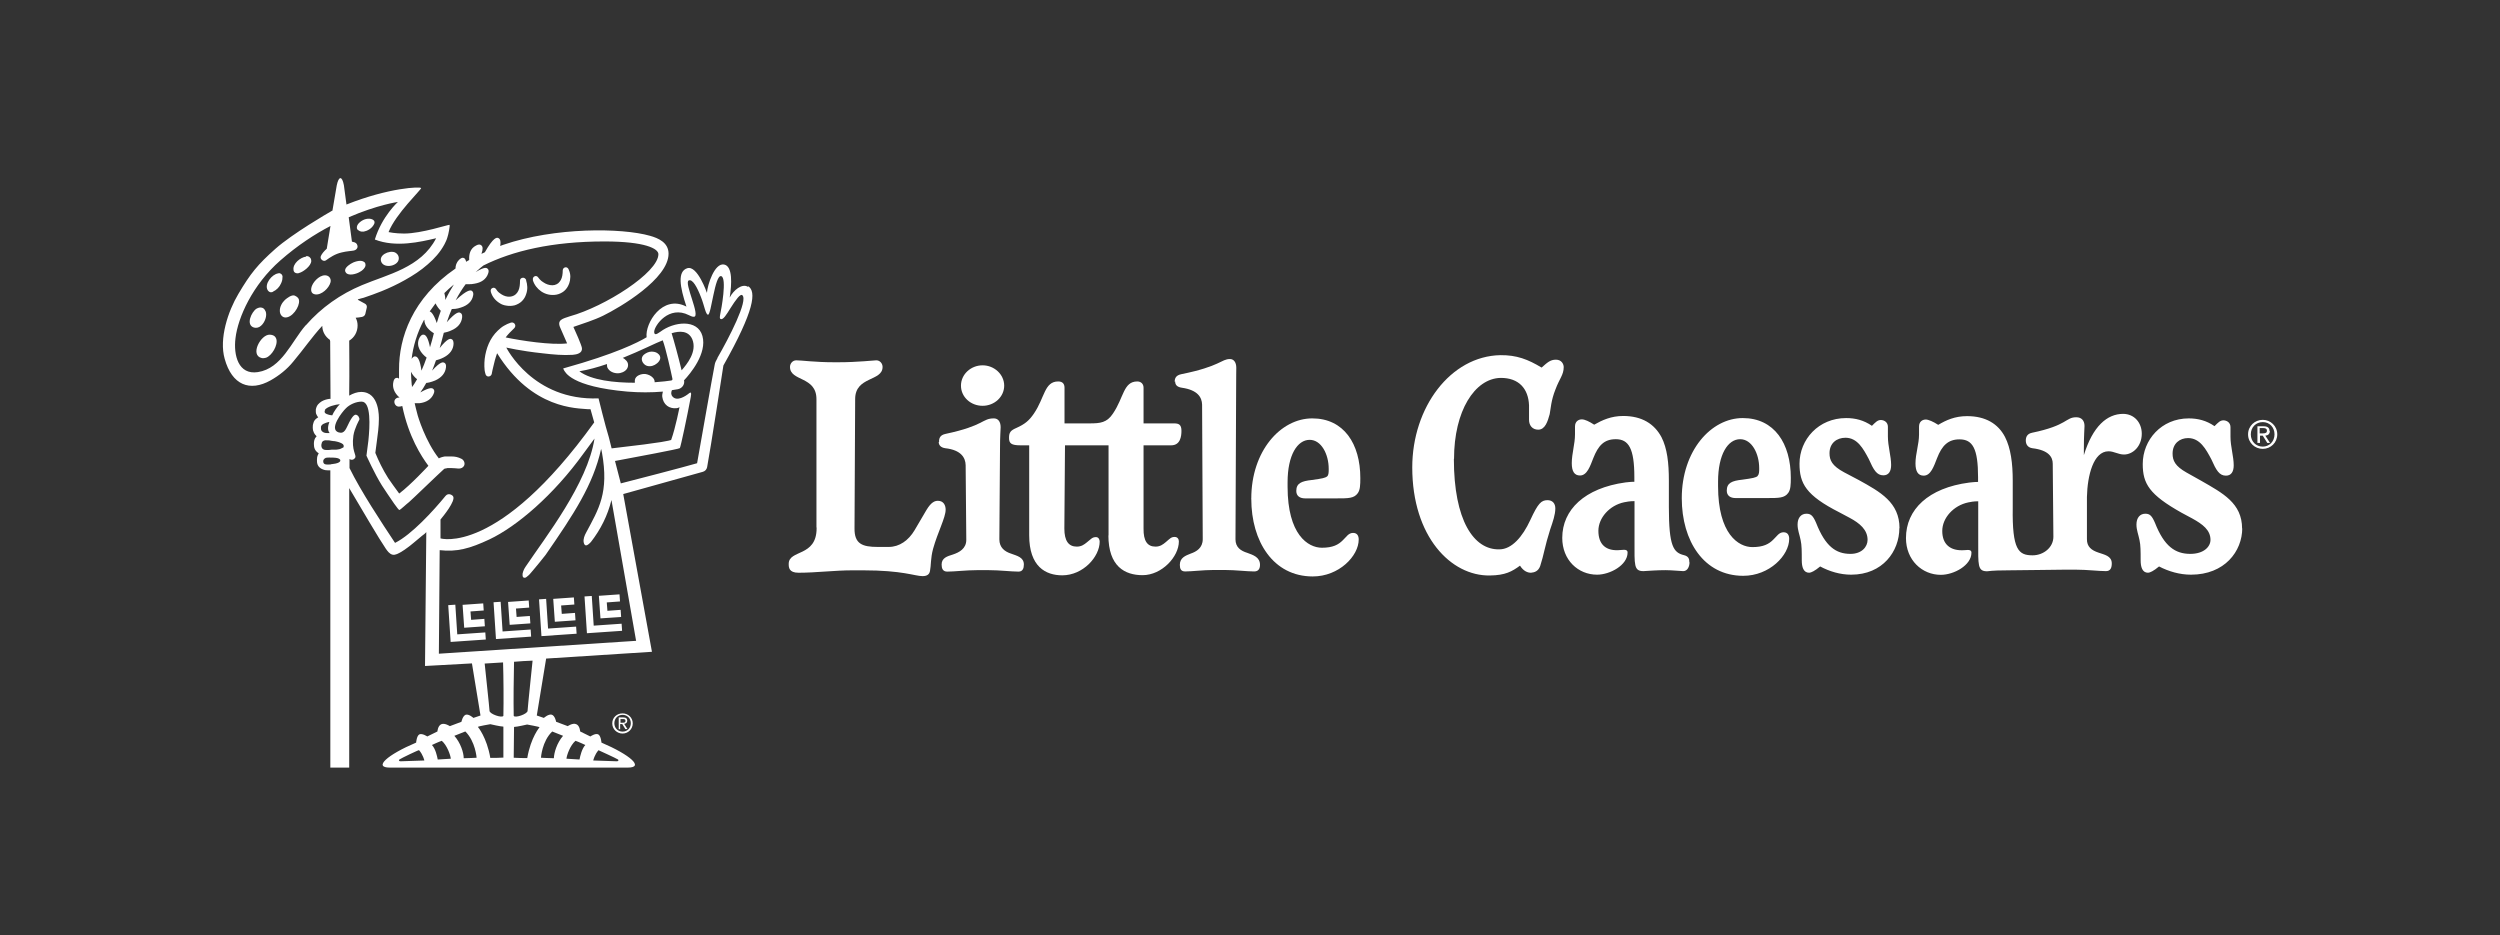 <?xml version="1.0" encoding="UTF-8"?>
<svg xmlns="http://www.w3.org/2000/svg" id="Layer_1" viewBox="0 0 155 58">
  <rect x="0" y="0" width="155" height="58" fill="#333333" stroke="none"/>
  <path d="M23.98,16.48c.23.04.54-.05.68-.25.1-.15.08-.34-.02-.46-.04-.05-.09-.09-.15-.12-.35-.15-1.08.17-.83.63.07.12.19.18.32.2ZM35.68,38.44l-.03-.44-.82.06-.04-.52.82-.06-.03-.44-1.28.09.1,1.42,1.28-.09h0ZM16.44,19.27s0-.02,0-.02c-.04-.08-.11-.15-.19-.17-.12-.04-.24,0-.35.06-.3.19-.69,1.01-.15,1.17.15.04.31,0,.43-.11.23-.19.41-.63.28-.92h0ZM33.98,38.97l-.12-1.84-.44.03.15,2.28,2.18-.15-.03-.44s-1.73.12-1.73.12ZM36.68,36.95l-.44.03.15,2.28,2.18-.15-.03-.44-1.73.12s-.12-1.84-.12-1.84ZM46.37,17.78c-.37-.22-.89.21-1.13.67.13-.81.2-1.95-.35-2.05-.59-.11-1.03,1.27-1.06,1.76,0,0-.59-1.73-1.22-1.53-.62.2-.46,1.15-.05,2.38-1.49-.77-2.58,1.04-2.47,1.9-.53.32-1.93,1.03-5.09,1.91-.02,0-.08.02-.08.02,0,0,.02.05.03.08.09.15.43,1.05,3.95,1.36.74.06,1.48.06,2.2,0-.03.11-.05.21-.04.32.03.23.13.43.3.56.15.12.38.17.57.15.05,0,.11-.02.15-.04,0,0,.05-.02.05-.03,0,0-.24,1.26-.52,2.04-.16.04-.28.13-3.69.52l-.17-.68c-.22-.7-.64-2.42-.64-2.42-4.07.16-5.71-3.14-5.72-3.15.05,0,.79.2,2.29.36.6.07,1.23.13,1.83.09.25-.02.61-.1.57-.42-.03-.2-.42-1.08-.53-1.31.62-.22,1.26-.41,1.85-.7,1.04-.51,4.05-2.28,4.05-3.84,0-.7-.65-.97-1.15-1.11-1.75-.5-5.9-.54-9.1.56-.07.02-.13.05-.19.07.02-.08.02-.15.02-.23,0-.16-.07-.25-.16-.27-.07-.02-.27-.06-.81.89-.07.03-.15.07-.21.1.11-.31.08-.45,0-.52-.08-.08-.18-.08-.33,0-.38.19-.45.56-.43.9-.07.04-.13.08-.19.11-.03-.14-.08-.2-.13-.23-.1-.05-.19,0-.31.11-.16.16-.22.36-.22.54-2.68,1.84-3.51,4.3-3.5,6.27,0,.19,0,.38,0,.56-.07-.06-.12-.06-.15-.05-.1,0-.17.09-.2.24-.08.35.05.69.38.98h-.04c-.15,0-.28.11-.28.26s.11.29.26.3h.02s.12,0,.21-.04c.39,1.9,1.18,3.12,1.62,3.71-.04.04-1.07,1.16-1.81,1.72-.28-.38-.49-.67-.68-.95-.34-.54-.59-1.06-.8-1.57,0-.04.05-.41.09-.69.06-.42.13-.97.13-1.39,0-.11.06-1.7-1.1-1.7-.24,0-.5.09-.74.23v-.24c.02-1.03,0-3.17,0-3.17.32-.19.52-.54.52-.94,0-.17-.04-.34-.12-.48.1,0,.26-.03.39-.05.11-.02.19-.1.21-.19l.09-.39c.02-.1-.02-.19-.11-.24l-.44-.24v-.03c.12-.04.24-.07.36-.1.38-.13.75-.26,1.12-.41.49-.2.98-.43,1.44-.69.5-.28.98-.59,1.41-.97.41-.35.78-.76,1.04-1.25.07-.14.14-.28.18-.43.06-.16.17-.74.13-.77s-1.73.54-2.82.54c-.55,0-.96-.09-.96-.09.44-1.13,2.05-2.65,2.02-2.73-.04-.1-1.99-.03-4.63,1.02l-.16-1.2c-.11-.59-.32-.57-.44,0-.04.2-.15.85-.27,1.58-.03,0-.06.03-.08.04-.18.1-2.4,1.39-3.46,2.33-1.09.97-1.54,1.52-2.29,2.79-.64,1.07-1.21,2.78-.85,4.03.45,1.62,1.55,2.06,2.85,1.33.53-.3,1.02-.69,1.4-1.16.64-.76,1.17-1.54,1.8-2.22,0,.36.19.68.47.87,0,.03.02.06.02.09l.02,3.44v.13h-.07c-.15.02-.31.06-.47.15-.08.05-.16.11-.23.19s-.12.2-.14.32v.16c0,.06.02.12.05.17.03.06.06.12.1.15-.04.03-.09.06-.13.09-.08.07-.15.16-.17.27-.04.11-.04.2-.04.3s.02.19.07.29c.04.09.11.17.17.23,0,0,0,0-.02.02-.12.12-.15.29-.15.45,0,.24.06.41.25.55.02,0,.03.03.05.04-.02.03-.04.06-.05.09-.05.11-.06.21-.06.31s0,.2.05.32.19.23.31.27c.12.05.22.06.32.06.06,0,.11,0,.15,0v18.43h1.17v-17.33c.73,1.24,1.89,3.21,2.27,3.76.1.14.23.33.42.37.18.04.38-.09.53-.17.13-.08.25-.16.37-.25.27-.19.52-.42.78-.63.09-.07.17-.15.26-.21.02,0,.15-.14.15-.14l-.08,8.3,2.91-.16.53,3.23-.44.15s-.27-.25-.47-.2h0c-.2.07-.27.44-.27.44l-.72.27s-.31-.21-.53-.12c-.22.1-.24.45-.24.45l-.63.31s-.31-.21-.49-.13c-.17.09-.2.51-.2.51-1.8.76-2.67,1.55-1.63,1.55h14.75c1.04,0,.17-.78-1.63-1.55,0,0-.03-.42-.2-.51-.17-.09-.49.13-.49.13l-.63-.31s-.02-.36-.24-.45c-.22-.1-.53.12-.53.12l-.72-.27s-.07-.38-.27-.44-.49.2-.49.2l-.44-.15.58-3.53,6.56-.42-1.78-9.78,4.94-1.38c.14-.04.23-.15.26-.28.22-1.17,1.01-6.31,1.01-6.31,1.93-3.42,2.06-4.6,1.53-4.92v.05ZM24.83,47.2c-.08,0-.13-.06-.07-.11.11-.08,1.2-.6,1.22-.58.25.28.33.64.33.64,0,0-1.46.05-1.47.05h0ZM37.1,46.51s1.1.5,1.22.58c.06.05,0,.11-.07.11,0,0-1.47-.05-1.47-.05,0,0,.08-.36.33-.64h0ZM40.59,23.69c0-.11-.04-.2-.12-.28-.12-.13-.31-.2-.45-.22-.24-.03-.63.09-.66.38v.16c-1.26,0-2.69-.15-3.44-.71.54-.09,1.13-.25,1.71-.45,0,.1,0,.2.07.29.15.23.48.32.74.27.2-.04.44-.17.49-.4.03-.13,0-.25-.08-.35-.07-.08-.15-.15-.24-.19,1.12-.45,2.1-.95,2.48-1.09.19.5.52,1.99.6,2.38.02.08-.04.1-.07.11-.19.03-.57.08-1.04.11ZM41.64,20.66c.49-.15,1.04-.17,1.28.37.32.77-.34,1.56-.66,1.93-.2-.83-.48-1.86-.62-2.3ZM28.14,17.64c-.18.28-.36.6-.53.96,0-.17-.03-.32-.06-.43.18-.18.38-.36.59-.53ZM27,18.8c.08.18.21.35.33.47-.09.24-.17.49-.25.76-.18-.53-.34-.7-.44-.72.12-.17.24-.34.37-.51h0ZM26.31,19.83c0,.38.32.67.59.83-.08.31-.15.6-.24.87-.12-.6-.26-.76-.38-.78-.11-.02-.19.05-.27.19-.27.52.12.99.44,1.23-.11.31-.21.58-.32.81-.09-.67-.23-.85-.36-.88-.1-.02-.17.03-.25.15.09-.76.33-1.6.77-2.42h.02ZM25.53,23.89c-.03-.28-.04-.56-.05-.84.09.18.23.35.38.46-.11.19-.21.36-.32.49,0-.04,0-.08,0-.12ZM18.95,20.17c-.88,1.01-1.48,2.67-2.96,2.9-1.22.19-1.52-1.06-1.39-2.1.15-1.28,1.05-3.31,2.79-4.83,1.05-.92,2.12-1.62,3.1-2.13-.11.63-.19,1.19-.23,1.41-.17.15-.3.31-.36.44-.04.08-.03.17.04.24.09.09.2.09.27.04.25-.18.57-.4.98-.49.31-.08.65-.09.76-.12.12-.03.2-.11.22-.22,0-.12-.05-.23-.17-.28-.05-.02-.12-.03-.18-.05l-.2-1.51c1.77-.77,3.05-.95,3.05-.95,0,0-.99.89-1.43,2.33,1.3.51,2.81.15,3.8-.08-.94,1.83-3.01,2.24-4.6,2.91-1.32.55-2.52,1.39-3.47,2.48h0ZM20.14,25.41c.15-.2.65-.33.93-.35-.14.13-.4.5-.47.69-.07,0-.33-.04-.44-.14-.05-.04-.04-.15,0-.19h0ZM19.9,26.45s.02-.06.05-.09c.05-.06.15-.11.27-.15.07-.02.13-.04.2-.05-.08.22-.14.51.02.69-.06,0-.12,0-.17,0-.12,0-.23-.04-.28-.09-.03-.02-.05-.04-.06-.07-.02-.03-.03-.07-.03-.12v-.13ZM20.54,28.79s-.28.03-.35,0c-.03,0-.15-.03-.15-.19s.14-.19.15-.21c.06-.03.35-.02.35-.02,0,0,.56-.02.56.18s-.58.23-.58.23h0ZM21.24,27.76s-.1.06-.16.08c-.08.02-.15.03-.24.04h-.28c-.1.02-.18.02-.27.02s-.16,0-.22-.03c-.17-.07-.17-.29-.11-.44.07-.13.18-.14.32-.13.09,0,.17,0,.27.03l.15.02s.09,0,.14.02c.09.02.17.04.24.07.08.03.15.07.18.1.04.04.05.07.05.11,0,.06,0,.08-.05.11h0ZM24.5,33.67c-.87-1.31-2.13-3.22-2.83-4.65v-.56s.02,0,.03.02c.12.06.25.02.32-.1.1-.17-.24-.43-.11-1.37.07-.46.36-.97.37-.99v-.09s-.04-.09-.06-.12-.04-.05-.07-.06c-.09-.07-.22-.1-.49.42-.21.4-.28.75-.66.64-.64-.19.22-1.28.44-1.49.23-.24.63-.42.98-.42.6,0,.51,1.53.42,2.42-.02.15-.12.93-.12.93,0,0,.49,1.1.96,1.85.15.23.5.76.76,1.13h0c.16.23.3.4.32.39.08-.02.45-.38.6-.49.18-.15,1.83-1.75,2.19-2.07.02,0,.06,0,.08-.02.03,0,.07,0,.11-.02.08,0,.15,0,.23,0,.16,0,.31.02.45.03h.04c.13,0,.25-.06.31-.17.08-.15,0-.35-.15-.43-.21-.11-.41-.15-.63-.15-.11,0-.21,0-.33,0-.06,0-.13,0-.18.02-.07.02-.13.03-.19.06-.03,0-.05.03-.08.04-.82-1.04-1.3-2.57-1.35-2.81-.06-.2-.1-.41-.15-.61h.07c.07,0,.15,0,.22,0,.44-.05.74-.25.88-.57.07-.15.06-.25-.02-.32-.05-.04-.17-.14-.8.22.12-.16.24-.36.37-.59.08,0,.31-.05.55-.15.4-.18.63-.46.67-.81.02-.16-.02-.26-.12-.3-.06-.02-.21-.09-.74.5.08-.19.16-.41.24-.64.11-.03.29-.08.48-.18.39-.2.6-.5.61-.85,0-.16-.04-.26-.14-.29-.06-.02-.22-.07-.72.56.08-.26.15-.55.23-.85,0-.04.02-.07.03-.1.11-.02.28-.06.45-.14.41-.17.64-.45.68-.8.02-.16-.02-.26-.12-.3-.06-.03-.23-.1-.83.59.1-.3.2-.57.31-.82.08,0,.31,0,.56-.09.42-.13.69-.38.76-.73.04-.15,0-.26-.08-.31-.06-.03-.23-.13-1,.59.2-.39.42-.73.62-1,.05,0,.12,0,.21,0s.21,0,.33-.03c.44-.07.73-.28.85-.62.06-.15.04-.26-.04-.32-.05-.04-.16-.13-.73.22.2-.19.37-.32.48-.41,1.8-.9,4.25-1.49,7.5-1.49,2.54,0,3.35.45,3.35.79,0,1.14-3.32,3.25-5.49,3.85-.45.15-.82.22-.59.72l.42.96c-.97.12-2.86-.17-3.81-.37.15-.2.34-.39.53-.57h0c.06-.06.08-.14.06-.21-.03-.11-.15-.17-.26-.14-.15.05-.31.12-.44.2-.07.04-.14.09-.2.14-.07.06-.13.11-.18.16-.24.23-.43.51-.56.81s-.21.62-.25.94c-.02.15-.02.32-.02.47,0,.16.02.31.07.47.02.08.08.14.15.15.11.02.21-.05.24-.16v-.02c.03-.13.05-.27.09-.41.03-.14.06-.27.1-.41.04-.15.09-.29.14-.44,2.17,3.5,4.98,3.4,5.62,3.47,0,0,.1,0,.17,0l.23.82c-5.97,8.29-9.53,7.19-9.53,7.19v-1.17c.15-.18.96-1.16.78-1.44-.06-.09-.3-.23-.47-.02-.76.93-2.1,2.39-3.11,2.9v-.03ZM27.14,47.09c-.04-.21-.14-.67-.36-.9,0,0,.42-.2.61-.26.33.28.54.89.56,1.11l-.81.05ZM28.75,47.01c0-.35-.2-.96-.58-1.39l.68-.27c.63.62.7,1.63.7,1.63,0,0-.58.03-.8.03h0ZM31.22,46.97c-.19.02-.68.02-.82.02-.22-1.28-.77-1.92-.77-1.92,0-.04.77-.17.77-.17,0,0,.64.15.81.15v1.91h0ZM31.21,44.38c-.07.16-.86-.11-.86-.31,0-.14-.29-2.79-.3-2.93l1.14-.07c.03.96.04,2.36.02,3.32h0ZM35.68,45.93c.19.06.61.26.61.26-.21.22-.32.68-.36.9l-.81-.05c.02-.22.23-.83.56-1.11ZM34.23,45.35l.68.27c-.38.44-.56,1.04-.57,1.39-.21,0-.8-.03-.8-.03,0,0,.06-1.02.7-1.63ZM33.46,45.08s-.55.63-.77,1.92c-.14,0-.65,0-.84-.02l.02-1.91c.17,0,.81-.15.81-.15,0,0,.78.14.77.17h0ZM31.88,41.03c.27-.03.86-.06,1.14-.07,0,0-.31,2.98-.31,3.11,0,.2-.79.47-.86.31-.02-.96,0-2.4.02-3.36h0ZM39.46,39.73l-12.25.8.05-6.42c1.05.12,1.86-.09,3.09-.67,1.69-.8,3.97-2.74,5.84-5.34l.67-.91c-.44,2.81-3.05,6.12-4.27,7.94-.09.13-.16.28-.19.44,0,.08-.02.2.07.24.06.03.14,0,.18-.04.08-.05.15-.13.21-.19.08-.09.15-.18.23-.27.25-.31.5-.59.74-.91,1.74-2.52,2.95-4.34,3.44-6.57.02.08.03.15.05.22.45,2.5-.2,3.51-.98,4.97-.1.18-.19.41-.15.61.06.27.21.23.45-.03.6-.77,1.04-1.65,1.27-2.6l1.53,8.74.02-.02ZM44.48,22.21c-.07.13-.15.26-.17.41-.07.31-1.09,6.1-1.09,6.1,0,0-.95.28-4.73,1.25l-.36-1.39c1.32-.25,3.98-.74,4.02-.8.05-.05.47-2.05.65-3.02.03-.17.12-.53-.06-.39-.25.21-.77.53-1.04.22-.11-.12-.1-.27-.04-.4.13-.02.25-.04.37-.06.26-.05.44-.3.38-.55.39-.41,1.44-1.67,1.14-2.75-.3-1.07-1.78-.89-2.61-.26-.29.21-.33.15-.36.11-.02-.03-.02-.08-.02-.12.02-.38.91-1.65,2.15-1.02.09.04.21.11.31.1.44,0-.63-2.12-.32-2.25.24-.11.53.43.76,1.03.21.52.29,1.1.44,1.09.2,0,.42-2.48.81-2.39.38.09,0,2.12-.05,2.33-.04.22-.05.31.03.33.15.06.36-.29.59-.66.34-.54.62-.92.74-.82.39.31-.83,2.66-1.54,3.89v.02ZM40.75,21.89c-.11-.07-.24-.09-.36-.09-.17,0-.35.09-.48.2-.2.19-.13.46.08.62.18.13.43.1.61,0,.18-.1.4-.31.32-.53-.03-.09-.1-.15-.17-.2h0ZM37.23,38.34l1.28-.09-.03-.44-.82.06-.04-.52.82-.06-.03-.44-1.28.09.1,1.42h0ZM16.73,20.75c-.56-.03-1.26,1.28-.5,1.45.09.02.18,0,.26-.02.36-.12.76-.78.64-1.17-.05-.15-.17-.25-.41-.26h0ZM28.35,39.33l-.12-1.84-.44.03.15,2.28,2.18-.15-.03-.44s-1.73.12-1.73.12ZM32.88,38.63l-.03-.44-.82.06-.04-.52.82-.06-.03-.44-1.28.09.1,1.42,1.28-.09h0ZM30.06,38.81l-.03-.44-.82.06-.04-.52.82-.06-.03-.44-1.28.09.1,1.42,1.28-.09h0ZM30.44,18.12c.08.27.27.51.53.67.13.09.28.14.44.16.16.03.33.02.5-.02.16-.05.33-.14.45-.26.13-.13.21-.27.26-.43.11-.3.08-.6,0-.85v-.04c-.04-.08-.12-.14-.2-.13-.11,0-.19.09-.18.19,0,.22-.02.44-.1.61-.08.17-.21.3-.39.35-.16.05-.37.03-.55-.06-.09-.04-.17-.1-.25-.16s-.15-.15-.2-.23c-.04-.06-.13-.1-.2-.07-.1.03-.15.13-.12.22v.04h0ZM33.04,17.38c.08.27.27.52.52.69s.58.26.93.2c.17-.03.34-.11.48-.22.14-.12.24-.27.3-.43.02-.04.03-.08.04-.12s.02-.08.03-.12c0-.08.02-.15.02-.22,0-.15-.03-.29-.09-.42l-.02-.05c-.03-.07-.1-.12-.17-.12-.11,0-.19.09-.19.19,0,.22-.03.44-.12.6-.05.08-.1.15-.16.2s-.15.09-.23.11c-.17.04-.38,0-.56-.09-.09-.05-.17-.1-.25-.16s-.15-.15-.21-.23c-.04-.06-.12-.09-.19-.07-.1.03-.15.13-.13.22v.04-.02ZM31.16,39.15l-.12-1.84-.44.03.15,2.28,2.18-.15-.03-.44s-1.73.12-1.73.12ZM22.65,16.34c-.02-.06-.06-.1-.11-.12-.21-.13-.64.03-.8.14-.17.11-.47.33-.29.55.17.21.62.08.82-.03.17-.08.46-.31.38-.53h0ZM18.28,18.33c-.19-.08-.48.15-.61.26-.18.17-.33.43-.32.69,0,.18.11.37.3.4.45.06.94-.66.89-1.05,0-.12-.09-.22-.26-.3h0ZM18.98,15.91c-.35.04-.85.44-.78.83,0,.08.05.15.12.18s.16.04.24,0c.23-.06.73-.42.74-.74,0-.07-.02-.15-.07-.2-.06-.08-.16-.11-.25-.1h0ZM20.28,17.09c-.37-.12-.8.3-.93.61-.09.21-.11.5.18.55.4.07.87-.39.96-.74.05-.17-.03-.36-.21-.42ZM22.55,14.36c.22-.04.48-.18.62-.42.18-.28-.13-.39-.32-.38-.22,0-.47.12-.64.32-.09.11-.11.26-.06.34.11.1.21.16.39.14h0ZM17.52,17.18c0-.11-.05-.19-.15-.23-.04-.02-.09-.02-.13,0-.38.06-.86.65-.65,1.03.04.07.11.13.19.14.06,0,.11,0,.15-.04.22-.1.4-.29.49-.5.05-.1.1-.24.09-.38h0Z" style="fill:#fff; stroke-width:0px;"></path>
  <path d="M38.6,44.23c.34,0,.63.26.63.62s-.29.63-.63.63-.64-.26-.64-.63.29-.62.64-.62ZM38.6,44.32c-.29,0-.51.22-.51.52s.22.52.51.52.51-.22.51-.52-.22-.52-.51-.52ZM38.47,45.21h-.11v-.73h.28c.17,0,.25.07.25.2,0,.13-.08.18-.19.2l.2.32h-.13l-.19-.31h-.13v.31h0ZM38.47,44.81h.14c.14,0,.17-.04.17-.12,0-.07-.03-.11-.16-.11h-.15v.22Z" style="fill:#fff; stroke-width:0px;"></path>
  <path d="M140.29,26.03c-.49,0-.91.38-.91.9s.42.9.91.9.9-.38.9-.9-.42-.9-.9-.9ZM140.29,27.69c-.42,0-.74-.32-.74-.76s.32-.76.74-.76.73.32.73.76-.32.76-.73.76ZM140.71,26.72c0-.2-.12-.29-.36-.29h-.39v1.03h.16v-.45h.17l.28.45h.17l-.29-.45c.16-.01.28-.1.28-.29h-.01ZM140.1,26.86v-.32h.22c.17,0,.23.06.23.16,0,.12-.06.17-.26.17h-.19ZM90.14,28.45c0,3.81,1.23,5.65,2.82,5.61.77,0,1.44-.78,1.92-1.82.49-1.06.68-1.22,1.06-1.23.33,0,.49.22.49.51,0,.39-.15.81-.32,1.31-.33,1.03-.39,1.57-.62,2.27-.12.32-.35.39-.57.41-.2,0-.46-.09-.68-.44-.49.36-.91.6-1.87.61-2.41.04-4.81-2.41-4.81-6.7,0-3.72,2.37-6.9,5.46-6.96,1.02-.01,1.71.26,2.56.77.36-.32.54-.49.89-.49s.48.28.48.46c0,.48-.26.71-.51,1.38-.28.7-.29,1.19-.36,1.54-.12.44-.28.96-.71.96-.36,0-.57-.26-.57-.61v-.9c-.04-1.02-.62-1.71-1.77-1.7-1.6.04-2.88,2.05-2.88,5.02ZM132.79,26.89c0,.78-.55,1.29-1.1,1.29-.36,0-.62-.2-.96-.2-.94,0-1.31,1.5-1.34,2.83v2.61c-.01.48.29.7.71.84.36.13.83.2.83.67,0,.26-.07.48-.36.48-.44,0-1.18-.09-1.86-.09h-.74c-.76,0-2.41.04-3.4.04-.49,0-.99.01-1.37.06-.6,0-.55-.39-.55-1.84v-2.5c-.28,0-.48.04-.62.07-.91.19-1.61.96-1.61,1.77s.48,1.26,1.39,1.19c.32-.04.42.01.42.16,0,.78-1.09,1.37-1.9,1.37-1.16,0-2.16-.91-2.16-2.28,0-1.77,1.39-3.11,3.92-3.44.15-.01.29-.04.55-.04v-.29c0-1.77-.33-2.35-1.15-2.35-.71,0-1.09.39-1.39,1.16-.2.51-.39,1.09-.83,1.09-.35,0-.51-.26-.51-.76,0-.6.22-1.19.22-1.79v-.49c0-.32.22-.44.42-.44.16,0,.46.13.77.33.49-.29,1.03-.54,1.79-.54,1.15,0,1.93.48,2.35,1.29.36.7.48,1.64.48,2.72v1.66c-.04,2.63.36,2.96,1.23,2.96.68,0,1.29-.49,1.29-1.15l-.04-4.53c0-.42-.26-.84-1.26-.96-.28-.04-.41-.23-.41-.48,0-.22.09-.42.39-.48,2.22-.46,2.06-.96,2.74-.96.32,0,.51.2.51.54,0,.2-.04.51-.04,1.42v.39c.55-1.8,1.45-2.56,2.43-2.56.7,0,1.16.55,1.16,1.23v-.03ZM139.02,32.74c0,1.44-1.09,2.89-3.18,2.89-.7,0-1.38-.2-1.98-.51-.33.28-.57.39-.68.39-.36,0-.46-.36-.46-.77,0-.55,0-.94-.07-1.25-.07-.36-.19-.62-.19-.97,0-.42.22-.67.55-.67.28,0,.41.13.6.57.57,1.45,1.25,1.92,2.19,1.92.83,0,1.25-.44,1.25-.87,0-.61-.49-.97-1.12-1.32l-.67-.36c-2-1.12-2.41-1.8-2.41-3.02,0-1.5,1.16-2.83,2.85-2.83.57,0,1.09.13,1.6.48.22-.22.35-.36.55-.36s.44.13.44.42v.6c0,.61.2,1.22.2,1.77,0,.39-.15.64-.48.64-.41,0-.6-.32-.91-1.02-.33-.62-.7-1.31-1.44-1.31-.51,0-.96.33-.96.96,0,.44.16.78.87,1.18l.91.51c1.32.76,2.53,1.38,2.53,2.96h.01ZM104.75,34.86c0,.26-.12.55-.39.55-.13,0-.7-.06-1.1-.06-.51,0-1.02.04-1.37.06-.6,0-.55-.39-.55-1.84v-2.5c-.29,0-.49.04-.64.07-.91.19-1.6.97-1.6,1.77,0,.84.46,1.29,1.39,1.19.32-.04.42.01.42.16,0,.78-1.09,1.37-1.89,1.37-1.18,0-2.16-.91-2.16-2.28,0-1.74,1.38-3.09,3.92-3.44.15-.01.29-.04.55-.04v-.29c0-1.77-.35-2.35-1.15-2.35-.74,0-1.09.41-1.39,1.16-.2.51-.39,1.09-.83,1.09-.35,0-.51-.26-.51-.76,0-.6.2-1.19.2-1.79v-.49c0-.32.23-.44.42-.44s.46.13.77.33c.49-.28,1.05-.54,1.8-.54,1.16,0,1.93.49,2.37,1.31.36.7.46,1.61.46,2.7v1.64c0,2.43.28,2.82.94,2.98.28.07.33.23.33.44h-.01ZM108.98,29.49c.09-.09.09-.26.09-.46,0-.91-.46-1.8-1.18-1.8-.76,0-1.37.94-1.37,2.63v.28c0,2.96,1.26,3.78,2.13,3.78.68,0,1.02-.19,1.29-.46.22-.2.35-.46.64-.46.26,0,.35.19.35.41,0,1.02-1.22,2.29-2.85,2.29-2.44,0-3.81-2.16-3.81-4.81,0-2.95,1.82-4.97,3.78-4.97s2.98,1.58,2.98,3.7c0,.42-.01.74-.16.94-.23.32-.57.32-1.34.32h-1.92c-.33,0-.55-.15-.55-.46,0-.48.32-.61.96-.68.67-.09.84-.13.96-.23h-.01ZM117.76,32.74c0,1.44-1.03,2.89-2.99,2.89-.68,0-1.34-.2-1.92-.51-.33.28-.57.39-.68.39-.36,0-.46-.36-.46-.77,0-.55,0-.94-.07-1.25-.07-.36-.19-.62-.19-.97,0-.42.22-.67.55-.67.28,0,.41.13.6.57.57,1.45,1.22,1.92,2.13,1.92.7,0,1.06-.44,1.06-.87,0-.62-.48-1.03-1.12-1.37l-.62-.33c-2.09-1.06-2.48-1.8-2.48-3.02,0-1.5,1.18-2.83,2.89-2.83.57,0,1.09.13,1.6.48.22-.22.35-.36.55-.36s.44.13.44.42v.6c0,.61.2,1.22.2,1.77,0,.39-.15.64-.48.64-.41,0-.6-.32-.91-1.02-.33-.62-.7-1.31-1.44-1.31-.54,0-.99.33-.99.96,0,.44.16.78.9,1.18l.91.48c1.34.74,2.53,1.39,2.53,2.99h0Z" style="fill:#fff; stroke-width:0px;"></path>
  <path d="M59.58,23.91c0-.7.61-1.26,1.34-1.26s1.34.57,1.34,1.26-.6,1.25-1.34,1.25-1.34-.55-1.34-1.25Z" style="fill:#fff; stroke-width:0px;"></path>
  <path d="M50.62,32.69v-7.94c0-1.44-1.64-1.09-1.64-2,0-.2.15-.41.39-.41.32,0,1.16.12,2.34.12h.28c1.18,0,2.19-.12,2.34-.12.23,0,.39.2.39.41,0,.91-1.7.57-1.7,1.99l-.04,8.02c-.01.96.48,1.15,1.44,1.15h.68c.67,0,1.23-.41,1.6-1.03l.74-1.26c.29-.48.51-.57.71-.57.36,0,.48.29.48.55,0,.49-.49,1.39-.78,2.43-.16.6-.12,1.03-.19,1.37-.04.22-.19.32-.46.32-.48,0-1.22-.36-3.7-.36h-.62c-1.15,0-2.27.15-3.37.15-.6,0-.61-.33-.61-.55,0-.9,1.73-.41,1.73-2.21v-.03Z" style="fill:#fff; stroke-width:0px;"></path>
  <path d="M58.22,27.38c0-.22.07-.41.41-.48,2.41-.51,2.25-.96,2.99-.96.26,0,.42.2.42.55,0,.19-.04.49-.04,1.39l-.04,5.56c0,.51.33.76.74.89.35.13.78.22.78.67,0,.23-.07.44-.33.44-.44,0-1.18-.09-1.84-.09h-.74c-.67,0-1.39.09-1.84.09-.28,0-.35-.2-.35-.44,0-.41.35-.51.7-.62.39-.13.83-.36.83-.91l-.04-4.63c-.01-.46-.28-.94-1.26-1.05-.28-.04-.41-.19-.41-.39h.04Z" style="fill:#fff; stroke-width:0px;"></path>
  <path d="M77.58,30.91c0-2.95,1.82-4.97,3.78-4.97s2.98,1.58,2.98,3.7c0,.42-.01.74-.16.94-.23.32-.57.32-1.34.32h-1.92c-.33,0-.55-.15-.55-.46,0-.48.32-.61.96-.68.67-.09.84-.13.96-.23.09-.09.09-.26.09-.46,0-.91-.46-1.8-1.18-1.8-.76,0-1.37.94-1.37,2.63v.28c0,2.96,1.26,3.78,2.13,3.78.68,0,1.02-.19,1.29-.46.22-.2.35-.46.64-.46.26,0,.35.19.35.41,0,1.02-1.22,2.29-2.85,2.29-2.44,0-3.81-2.16-3.81-4.81h-.01Z" style="fill:#fff; stroke-width:0px;"></path>
  <path d="M72.83,23.68c0-.22.07-.41.41-.48,2.43-.49,2.47-.94,3.02-.94.23,0,.39.2.39.54,0,.19-.01.49-.01,1.39l-.04,9.25c0,.49.32.71.74.84.35.13.78.26.78.74,0,.23-.09.41-.36.41-.44,0-1.16-.09-1.8-.09h-.74c-.62,0-1.32.09-1.74.09-.26,0-.33-.16-.33-.41,0-.44.35-.57.68-.7.35-.12.74-.35.74-.89l-.04-8.34c-.01-.46-.28-.91-1.25-1.05-.28-.04-.42-.16-.42-.39h-.01Z" style="fill:#fff; stroke-width:0px;"></path>
  <path d="M68.73,33.19v-5.58h-2.7l-.04,5.16c0,.76.26,1.12.77,1.12.29,0,.46-.13.62-.26.26-.2.33-.33.57-.33.16,0,.23.15.23.28,0,.94-1.03,2.09-2.32,2.09-1.03,0-2.05-.54-2.05-2.48v-5.58h-.54c-.57,0-.71-.12-.71-.46s.09-.46.46-.62c.51-.23.78-.44,1.09-.9.67-.99.64-1.98,1.5-1.98.28,0,.39.16.39.39v2.21h1.54c.68,0,1.09-.04,1.47-.62.67-.99.64-1.98,1.5-1.98.23,0,.39.15.39.39v2.21h1.89c.29,0,.46.07.46.46,0,.35-.07.9-.64.9h-1.71v5.16c-.01.76.23,1.12.74,1.12.29,0,.46-.13.64-.28.26-.22.33-.32.55-.32.19,0,.26.15.26.28,0,.94-1.05,2.09-2.25,2.09-1.1,0-2.12-.54-2.12-2.48v.03Z" style="fill:#fff; stroke-width:0px;"></path>
</svg>
